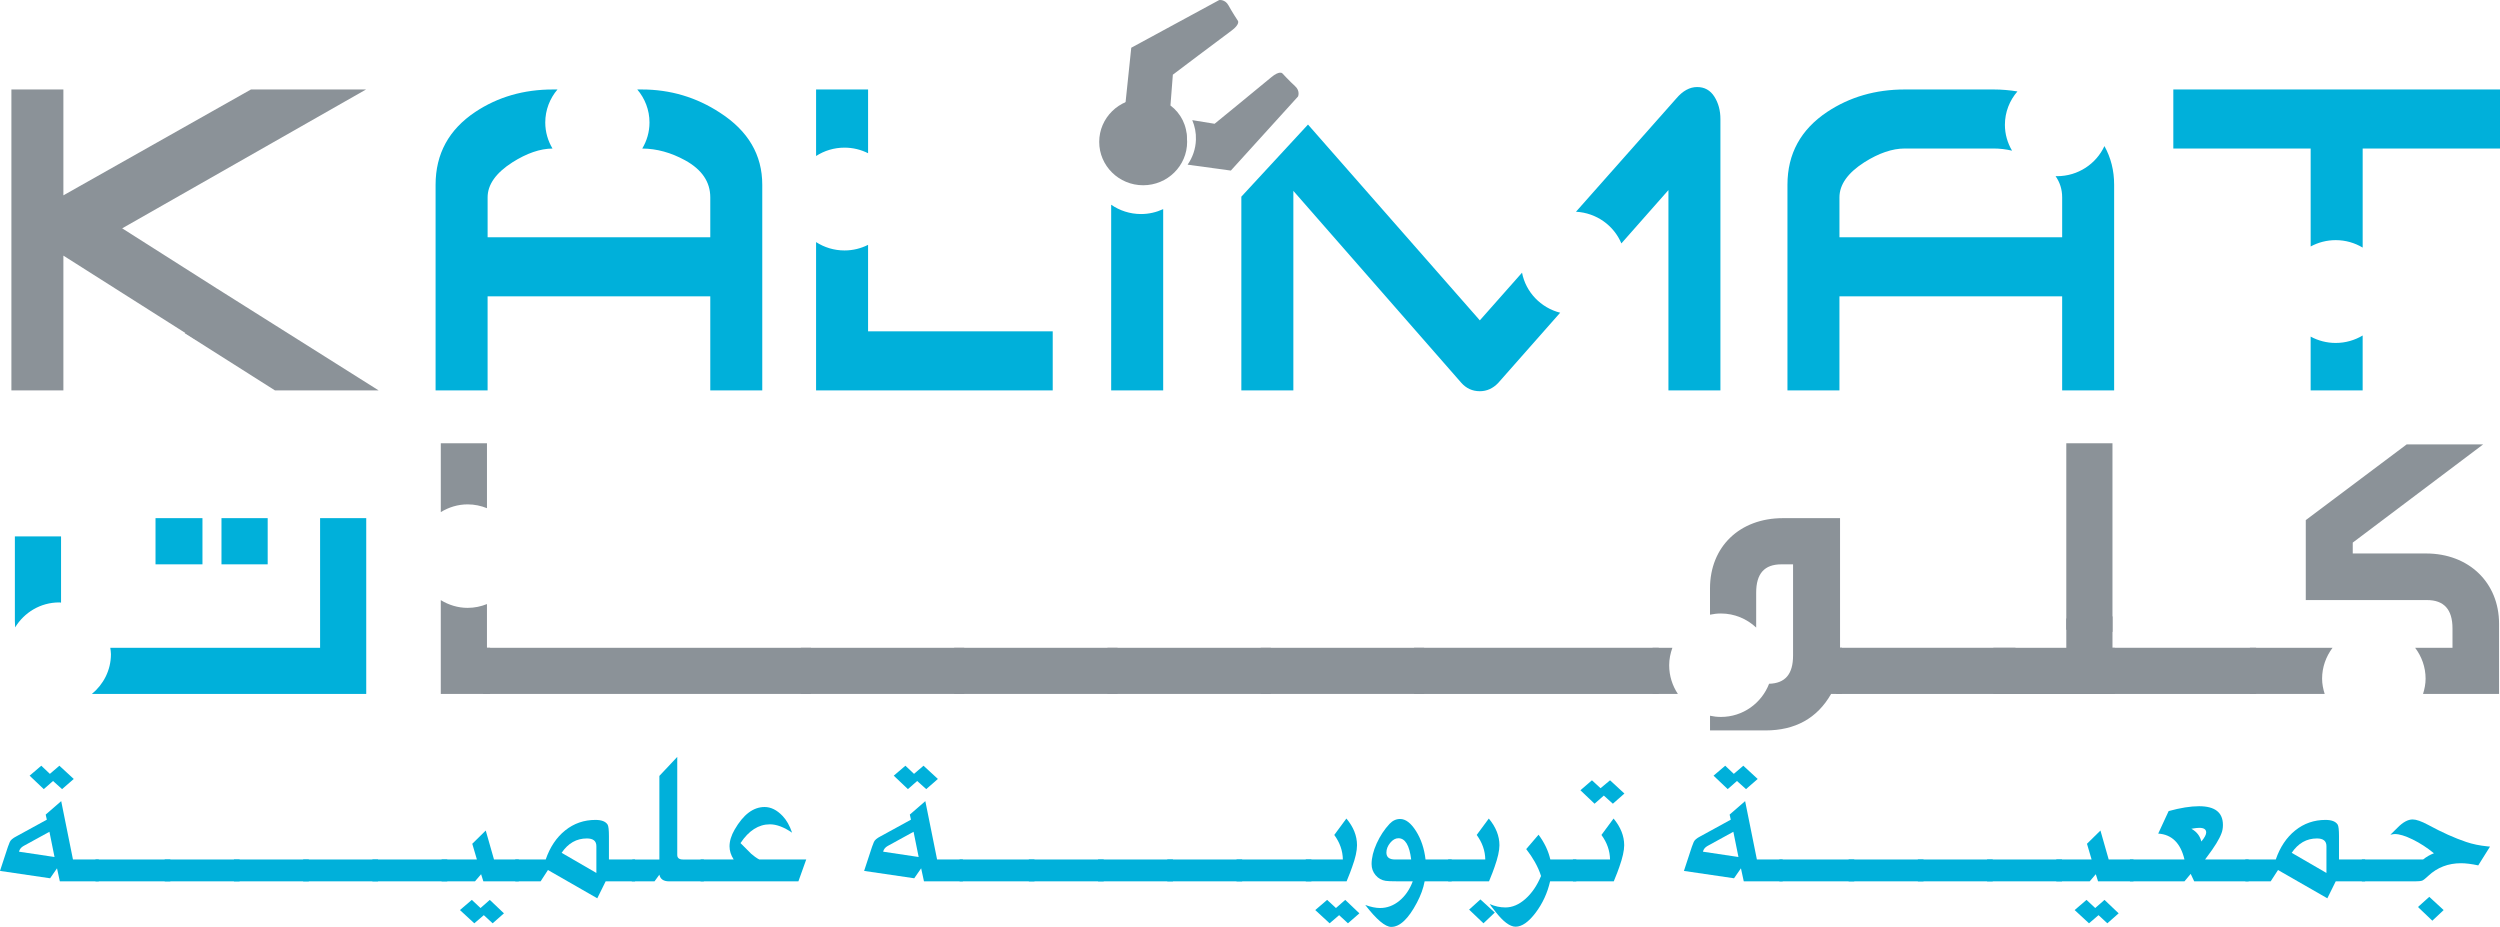 <?xml version="1.0" encoding="utf-8"?>
<!-- Generator: Adobe Illustrator 15.1.0, SVG Export Plug-In . SVG Version: 6.00 Build 0)  -->
<!DOCTYPE svg PUBLIC "-//W3C//DTD SVG 1.1//EN" "http://www.w3.org/Graphics/SVG/1.1/DTD/svg11.dtd">
<svg version="1.1" id="Layer_1" xmlns="http://www.w3.org/2000/svg" xmlns:xlink="http://www.w3.org/1999/xlink" x="0px" y="0px"
	 width="191.494px" height="70.999px" viewBox="0 0 191.494 70.999" enable-background="new 0 0 191.494 70.999"
	 xml:space="preserve">
<g>
	<g>
		<path fill="#00B0DA" d="M161.195,11.189c-0.629,1.359-2.016,2.306-3.631,2.306c-0.037,0-0.074-0.004-0.113-0.005
			c0.336,0.481,0.506,1.023,0.506,1.629v3.057h-17.059v-3.057c0-0.977,0.633-1.871,1.896-2.682c1.117-0.707,2.152-1.061,3.104-1.061
			h6.812c0.471,0,0.939,0.057,1.408,0.165c-0.344-0.583-0.547-1.258-0.547-1.982c0-0.976,0.363-1.867,0.959-2.555
			c-0.594-0.096-1.197-0.15-1.82-0.15h-6.812c-2.234,0-4.211,0.572-5.934,1.715c-2.031,1.352-3.049,3.213-3.049,5.583v15.75h3.982
			v-7.205h17.059v7.205h3.982v-15.75C161.939,13.062,161.686,12.076,161.195,11.189z"/>
		<ellipse fill="#8B9298" cx="87.564" cy="10.869" rx="3.367" ry="3.321"/>
		<g>
			<path fill="#8B9298" d="M16.658,26.088c0-1.512,0.793-1.813-0.055-3.996L9.359,17.49L28.037,6.854h-8.816L4.855,14.963V6.854
				H0.873v23.049h3.982V19.58l10.141,6.433C14.994,25.97,16.658,26.131,16.658,26.088z"/>
			<path fill="#8B9298" d="M16.604,22.092c-0.084,1.55-1.07,2.862-2.455,3.428l6.912,4.383H29L16.604,22.092z"/>
		</g>
		<path fill="#00B0DA" d="M55.148,8.632c-1.814-1.186-3.811-1.778-5.988-1.778h-0.346c0.582,0.684,0.936,1.566,0.936,2.53
			c0,0.729-0.205,1.409-0.555,1.994c1.105,0.006,2.201,0.307,3.287,0.903c1.283,0.707,1.924,1.653,1.924,2.838v3.057H37.35v-3.057
			c0-0.977,0.631-1.871,1.895-2.682c1.105-0.7,2.131-1.053,3.076-1.059c-0.35-0.585-0.555-1.266-0.555-1.994
			c0-0.964,0.354-1.846,0.936-2.53h-0.354c-2.234,0-4.211,0.572-5.934,1.715c-2.031,1.352-3.049,3.213-3.049,5.583v15.75h3.984
			v-7.205h17.057v7.205h3.982v-15.75C58.389,11.865,57.309,10.025,55.148,8.632z"/>
		<g>
			<path fill="#00B0DA" d="M87.4,16.395c-0.852,0-1.639-0.266-2.287-0.713v14.222h3.984V16.018
				C88.582,16.256,88.008,16.395,87.4,16.395z"/>
		</g>
		<g>
			<path fill="#00B0DA" d="M64.688,11.309c0.65,0,1.262,0.156,1.805,0.428V6.854H62.51v5.096
				C63.135,11.545,63.883,11.309,64.688,11.309z"/>
			<path fill="#00B0DA" d="M66.492,25.381v-6.626c-0.543,0.272-1.154,0.429-1.805,0.429c-0.805,0-1.553-0.237-2.178-0.641v11.36
				h18.127v-4.522H66.492z"/>
		</g>
		<g>
			<path fill="#00B0DA" d="M178.91,26.269c-0.695,0-1.35-0.177-1.92-0.486v4.12h3.984v-4.205
				C180.371,26.058,179.668,26.269,178.91,26.269z"/>
			<path fill="#00B0DA" d="M166.471,6.854v4.522h10.52v7.504c0.57-0.309,1.225-0.486,1.92-0.486c0.758,0,1.461,0.211,2.064,0.571
				v-7.589h10.52V6.854H166.471z"/>
		</g>
		<path fill="#00B0DA" d="M131.314,7.399c-0.312-0.488-0.752-0.732-1.318-0.732c-0.568,0-1.1,0.291-1.594,0.873l-7.686,8.679
			c1.572,0.083,2.904,1.058,3.477,2.425l3.605-4.085v15.345h3.982V9.131C131.781,8.465,131.625,7.889,131.314,7.399z"/>
		<path fill-rule="evenodd" clip-rule="evenodd" fill="#8B9298" d="M89.654,8.08l0.184-2.36c0,0,3.812-2.877,4.482-3.365
			c0.668-0.488,0.508-0.749,0.508-0.749s-0.459-0.696-0.725-1.188c-0.268-0.491-0.717-0.414-0.717-0.414l-6.734,3.652l-0.438,4.195
			l0.006,0.026c-0.904,0.522-1.531,1.478-1.568,2.599c-0.059,1.728,1.295,3.176,3.021,3.235c1.729,0.059,3.176-1.295,3.236-3.022
			C90.945,9.627,90.445,8.672,89.654,8.08z"/>
		<path fill-rule="evenodd" clip-rule="evenodd" fill="#8B9298" d="M99.197,6.597c-0.414-0.376-0.98-0.986-0.98-0.986
			s-0.215-0.218-0.85,0.315c-0.633,0.534-4.332,3.555-4.332,3.555l-1.711-0.279c0.195,0.461,0.301,0.969,0.281,1.501
			c-0.023,0.711-0.258,1.366-0.637,1.91l3.312,0.452l5.146-5.675C99.428,7.391,99.611,6.973,99.197,6.597z"/>
		<g>
			<path fill="#00B0DA" d="M116.584,20.886l-3.232,3.653L100.189,9.54l-5.105,5.525v14.837h3.984V14.62l12.854,14.69
				c0.385,0.438,0.861,0.656,1.43,0.656c0.529,0,0.996-0.208,1.398-0.624l4.756-5.389C118.023,23.577,116.873,22.383,116.584,20.886
				z"/>
		</g>
		<g>
			<rect x="11.912" y="39.689" fill="#00B0DA" width="3.596" height="3.538"/>
			<rect x="16.965" y="39.689" fill="#00B0DA" width="3.539" height="3.538"/>
			<path fill="#8B9298" d="M37.002,49.618h25.115v3.537H37.002V49.618z"/>
			<path fill="#8B9298" d="M61.344,49.618h12.514v3.537H61.344V49.618z"/>
			<path fill="#8B9298" d="M73.084,49.618H85.6v3.537H73.084V49.618z"/>
			<path fill="#8B9298" d="M84.828,49.618h12.516v3.537H84.828V49.618z"/>
			<path fill="#8B9298" d="M96.57,49.618h12.516v3.537H96.57V49.618z"/>
			<path fill="#8B9298" d="M108.314,49.618h18.744v3.537h-18.744V49.618z"/>
			<path fill="#8B9298" d="M140.645,49.618h13.734v3.537h-13.734V49.618z"/>
			<path fill="#8B9298" d="M161.514,49.618h11.299v3.537h-11.299V49.618z"/>
			<g>
				<path fill="#8B9298" d="M127.855,50.954c0-0.471,0.096-0.916,0.246-1.336h-1.518v3.537h1.939
					C128.102,52.526,127.855,51.771,127.855,50.954z"/>
				<path fill="#8B9298" d="M140.943,49.618v-9.929h-4.371c-3.33,0-5.59,2.2-5.59,5.381v2.014c0.27-0.058,0.549-0.092,0.836-0.092
					c1.047,0,1.992,0.414,2.701,1.077v-2.673c0-1.456,0.625-2.169,1.934-2.169h0.891v6.985c0,1.42-0.596,2.128-1.836,2.163
					c-0.572,1.484-2.004,2.541-3.689,2.541c-0.287,0-0.566-0.033-0.836-0.092v1.125h4.252c2.26,0,3.955-0.922,5.023-2.795h0.832
					v-3.537H140.943z"/>
			</g>
			<g>
				<path fill="#8B9298" d="M35.822,38.634c0.523,0,1.021,0.108,1.479,0.291v-4.974h-3.537v5.275
					C34.365,38.858,35.064,38.634,35.822,38.634z"/>
				<path fill="#8B9298" d="M37.301,46.269c-0.457,0.184-0.955,0.292-1.479,0.292c-0.758,0-1.457-0.224-2.059-0.593v7.188h3.775
					v-3.537h-0.238V46.269z"/>
			</g>
			<g>
				<path fill="#8B9298" d="M177.867,51.983c0-0.891,0.305-1.703,0.801-2.365h-6.332v3.537h5.729
					C177.949,52.784,177.867,52.395,177.867,51.983z"/>
				<path fill="#8B9298" d="M185.832,42.395h-5.617v-0.833l9.988-7.522h-5.857l-7.729,5.798v6.125h9.277
					c1.305,0,1.961,0.713,1.961,2.17v1.486h-2.861c0.496,0.662,0.801,1.475,0.801,2.365c0,0.411-0.082,0.801-0.197,1.172h5.824
					v-5.381C191.422,44.624,189.104,42.395,185.832,42.395z"/>
			</g>
			<g>
				<path fill="#8B9298" d="M159.898,47.896c0.697,0,1.344,0.195,1.912,0.512V33.951h-3.537V48.25
					C158.771,48.026,159.318,47.896,159.898,47.896z"/>
				<path fill="#8B9298" d="M161.811,47.206c-0.568,0.316-1.215,0.513-1.912,0.513c-0.58,0-1.127-0.131-1.625-0.355v2.255h-5.586
					v3.537h9.303v-3.537h-0.18V47.206z"/>
			</g>
			<g>
				<path fill="#00B0DA" d="M4.535,46.144c0.049,0,0.092,0.012,0.141,0.014v-5.072H1.139v6.482c0,0.167,0.01,0.328,0.02,0.489
					C1.854,46.914,3.1,46.144,4.535,46.144z"/>
				<path fill="#00B0DA" d="M24.518,39.689v9.929H8.447c0.021,0.162,0.051,0.32,0.051,0.488c0,1.234-0.576,2.322-1.461,3.049h21.016
					V39.689H24.518z"/>
			</g>
		</g>
	</g>
	<g>
		<path fill="#00B0DA" d="M4.688,61.364l0.901,4.471h1.976v1.673H4.583l-0.216-0.997l-0.529,0.763L0,66.71l0.606-1.845
			c0.034-0.099,0.082-0.222,0.143-0.369c0.061-0.146,0.227-0.29,0.498-0.429l2.34-1.282L3.5,62.396L4.688,61.364z M3.786,63.712
			l-1.976,1.084c-0.19,0.104-0.309,0.251-0.355,0.441l2.721,0.407L3.786,63.712z M5.649,59.666l-0.893,0.779l-0.693-0.623
			l-0.71,0.623l-1.084-1.03l0.893-0.763l0.659,0.624l0.728-0.624L5.649,59.666z"/>
		<path fill="#00B0DA" d="M13.049,65.835v1.673H7.312v-1.673H13.049z"/>
		<path fill="#00B0DA" d="M18.352,65.835v1.673h-5.736v-1.673H18.352z"/>
		<path fill="#00B0DA" d="M23.654,65.835v1.673h-5.736v-1.673H23.654z"/>
		<path fill="#00B0DA" d="M28.958,65.835v1.673h-5.736v-1.673H28.958z"/>
		<path fill="#00B0DA" d="M34.261,65.835v1.673h-5.736v-1.673H34.261z"/>
		<path fill="#00B0DA" d="M37.207,63.617l0.632,2.218h1.897v1.673h-2.712l-0.173-0.546l-0.468,0.546h-2.557v-1.673h2.703
			l-0.354-1.204L37.207,63.617z M35.231,69.708l0.909-0.779l0.667,0.624l0.711-0.624l1.083,1.031l-0.866,0.763l-0.676-0.624
			l-0.729,0.624L35.231,69.708z"/>
		<path fill="#00B0DA" d="M48.644,65.835v1.673h-2.252l-0.642,1.3l-3.778-2.167l-0.562,0.867h-1.941v-1.673h2.331
			c0.329-0.953,0.827-1.696,1.495-2.23c0.667-0.534,1.439-0.802,2.317-0.802c0.462,0,0.771,0.118,0.927,0.355
			c0.069,0.109,0.104,0.407,0.104,0.893v1.784H48.644z M45.681,66.866v-2.054c0-0.393-0.242-0.589-0.728-0.589
			c-0.792,0-1.436,0.367-1.933,1.101L45.681,66.866z"/>
		<path fill="#00B0DA" d="M51.876,57.977v7.512c0,0.231,0.147,0.347,0.442,0.347h1.594v1.673h-2.66
			c-0.428,0-0.676-0.171-0.745-0.512l-0.372,0.512h-1.742l0.044-1.673h2.07v-6.403L51.876,57.977z"/>
		<path fill="#00B0DA" d="M61.754,65.835l-0.598,1.673h-7.495v-1.673H56.2c-0.214-0.329-0.32-0.664-0.32-1.005
			c0-0.404,0.13-0.832,0.39-1.282c0.664-1.155,1.43-1.733,2.296-1.733c0.485,0,0.944,0.229,1.378,0.685
			c0.3,0.312,0.543,0.74,0.728,1.282c-0.624-0.427-1.189-0.641-1.698-0.641c-0.866,0-1.617,0.479-2.253,1.438l0.087,0.086
			c0.416,0.416,0.658,0.659,0.728,0.729c0.214,0.19,0.422,0.338,0.624,0.441H61.754z"/>
		<path fill="#00B0DA" d="M70.878,61.364l0.901,4.471h1.976v1.673h-2.981l-0.216-0.997l-0.529,0.763L66.19,66.71l0.606-1.845
			c0.034-0.099,0.082-0.222,0.143-0.369c0.061-0.146,0.227-0.29,0.498-0.429l2.34-1.282l-0.087-0.39L70.878,61.364z M69.977,63.712
			l-1.976,1.084c-0.19,0.104-0.309,0.251-0.355,0.441l2.721,0.407L69.977,63.712z M71.84,59.666l-0.893,0.779l-0.693-0.623
			l-0.71,0.623l-1.084-1.03l0.893-0.763l0.659,0.624l0.728-0.624L71.84,59.666z"/>
		<path fill="#00B0DA" d="M79.239,65.835v1.673h-5.736v-1.673H79.239z"/>
		<path fill="#00B0DA" d="M84.542,65.835v1.673h-5.736v-1.673H84.542z"/>
		<path fill="#00B0DA" d="M89.845,65.835v1.673h-5.736v-1.673H89.845z"/>
		<path fill="#00B0DA" d="M95.148,65.835v1.673h-5.736v-1.673H95.148z"/>
		<path fill="#00B0DA" d="M100.451,65.835v1.673h-5.736v-1.673H100.451z"/>
		<path fill="#00B0DA" d="M100.018,65.835h2.842c-0.011-0.67-0.23-1.297-0.658-1.88l0.928-1.257
			c0.542,0.642,0.814,1.323,0.814,2.045c0,0.434-0.125,0.988-0.373,1.664c-0.069,0.214-0.211,0.58-0.425,1.101h-3.128V65.835z
			 M100.745,69.708l0.91-0.779l0.676,0.624l0.711-0.624l1.083,1.031l-0.875,0.763l-0.676-0.624l-0.729,0.624L100.745,69.708z"/>
		<path fill="#00B0DA" d="M109.193,65.835h2.002v1.673h-2.071c-0.098,0.531-0.295,1.074-0.589,1.629
			c-0.653,1.242-1.309,1.862-1.967,1.862c-0.463,0-1.127-0.56-1.993-1.681c0.428,0.156,0.806,0.234,1.135,0.234
			c0.537,0,1.03-0.184,1.478-0.551c0.447-0.366,0.79-0.865,1.027-1.494h-1.205c-0.428,0-0.716-0.012-0.866-0.035
			c-0.312-0.046-0.57-0.19-0.775-0.433c-0.205-0.243-0.308-0.526-0.308-0.85c0-0.485,0.13-1.014,0.39-1.586
			c0.26-0.571,0.589-1.071,0.988-1.499c0.236-0.248,0.505-0.372,0.806-0.372c0.421,0,0.827,0.308,1.217,0.923
			C108.852,64.271,109.095,64.998,109.193,65.835z M108.093,65.835c-0.133-1.086-0.459-1.629-0.979-1.629
			c-0.226,0-0.435,0.119-0.629,0.355c-0.193,0.237-0.29,0.485-0.29,0.745c0,0.353,0.22,0.528,0.659,0.528H108.093z"/>
		<path fill="#00B0DA" d="M110.927,65.835h2.842c-0.011-0.67-0.23-1.297-0.658-1.88l0.928-1.257
			c0.542,0.653,0.814,1.335,0.814,2.045c0,0.41-0.125,0.965-0.373,1.664c-0.069,0.214-0.211,0.58-0.425,1.101h-3.128V65.835z
			 M112.53,69.674l0.866-0.78l1.101,1.006l-0.867,0.823L112.53,69.674z"/>
		<path fill="#00B0DA" d="M118.751,65.835h1.993v1.673h-2.011c-0.202,0.89-0.571,1.69-1.108,2.404
			c-0.538,0.713-1.049,1.07-1.534,1.07c-0.439,0-0.959-0.391-1.56-1.17c-0.046-0.058-0.147-0.188-0.304-0.39
			c-0.022-0.023-0.063-0.081-0.121-0.174c0.398,0.174,0.801,0.26,1.205,0.26c0.531,0,1.042-0.218,1.533-0.654
			c0.491-0.436,0.89-1.021,1.195-1.754c-0.104-0.341-0.263-0.702-0.477-1.083c-0.179-0.318-0.398-0.645-0.658-0.979l0.944-1.101
			C118.301,64.544,118.601,65.177,118.751,65.835z"/>
		<path fill="#00B0DA" d="M120.483,65.835h2.842c-0.011-0.67-0.23-1.297-0.658-1.88l0.928-1.257
			c0.542,0.653,0.814,1.335,0.814,2.045c0,0.41-0.125,0.965-0.373,1.664c-0.069,0.214-0.211,0.58-0.425,1.101h-3.128V65.835z
			 M124.426,60.783l-0.884,0.78l-0.693-0.624l-0.71,0.624l-1.083-1.031l0.884-0.763l0.658,0.606l0.728-0.606L124.426,60.783z"/>
		<path fill="#00B0DA" d="M133.672,61.364l0.901,4.471h1.976v1.673h-2.981l-0.216-0.997l-0.529,0.763l-3.838-0.563l0.606-1.845
			c0.034-0.099,0.082-0.222,0.143-0.369c0.061-0.146,0.227-0.29,0.498-0.429l2.34-1.282l-0.087-0.39L133.672,61.364z
			 M132.771,63.712l-1.976,1.084c-0.19,0.104-0.309,0.251-0.355,0.441l2.721,0.407L132.771,63.712z M134.634,59.666l-0.893,0.779
			l-0.693-0.623l-0.71,0.623l-1.084-1.03l0.893-0.763l0.659,0.624l0.728-0.624L134.634,59.666z"/>
		<path fill="#00B0DA" d="M142.033,65.835v1.673h-5.736v-1.673H142.033z"/>
		<path fill="#00B0DA" d="M147.336,65.835v1.673H141.6v-1.673H147.336z"/>
		<path fill="#00B0DA" d="M152.639,65.835v1.673h-5.736v-1.673H152.639z"/>
		<path fill="#00B0DA" d="M157.942,65.835v1.673h-5.736v-1.673H157.942z"/>
		<path fill="#00B0DA" d="M160.889,63.617l0.632,2.218h1.897v1.673h-2.712l-0.173-0.546l-0.468,0.546h-2.557v-1.673h2.703
			l-0.354-1.204L160.889,63.617z M158.913,69.708l0.909-0.779l0.667,0.624l0.711-0.624l1.083,1.031l-0.866,0.763l-0.676-0.624
			l-0.729,0.624L158.913,69.708z"/>
		<path fill="#00B0DA" d="M172.239,65.835v1.673h-4.168l-0.269-0.572l-0.477,0.572h-4.177v-1.673h4.177
			c-0.295-1.253-0.965-1.915-2.011-1.984l0.798-1.724c0.9-0.248,1.678-0.373,2.33-0.373c1.219,0,1.829,0.479,1.829,1.438
			c0,0.237-0.038,0.45-0.113,0.642c-0.161,0.438-0.528,1.037-1.101,1.793l-0.155,0.208H172.239z M168.617,64.458
			c0.248-0.295,0.372-0.526,0.372-0.693c0-0.237-0.176-0.355-0.528-0.355c-0.121,0-0.323,0.023-0.606,0.069
			c0.214,0.121,0.383,0.265,0.507,0.429C168.485,64.072,168.57,64.256,168.617,64.458z"/>
		<path fill="#00B0DA" d="M181.163,65.835v1.673h-2.252l-0.642,1.3l-3.778-2.167l-0.562,0.867h-1.941v-1.673h2.331
			c0.329-0.953,0.827-1.696,1.495-2.23c0.667-0.534,1.439-0.802,2.317-0.802c0.462,0,0.771,0.118,0.927,0.355
			c0.069,0.109,0.104,0.407,0.104,0.893v1.784H181.163z M178.2,66.866v-2.054c0-0.393-0.242-0.589-0.728-0.589
			c-0.792,0-1.436,0.367-1.933,1.101L178.2,66.866z"/>
		<path fill="#00B0DA" d="M190.729,64.848l-0.901,1.438c-0.525-0.11-0.965-0.165-1.316-0.165c-0.982,0-1.817,0.32-2.505,0.962
			c-0.214,0.202-0.366,0.323-0.459,0.364c-0.093,0.04-0.269,0.061-0.528,0.061h-4.107v-1.673h4.688
			c0.261-0.208,0.537-0.366,0.832-0.477c-0.52-0.427-1.062-0.779-1.629-1.057s-1.022-0.416-1.369-0.416
			c-0.058,0-0.17,0.018-0.338,0.052l0.555-0.546c0.41-0.416,0.794-0.624,1.152-0.624c0.271,0,0.661,0.136,1.17,0.407
			c1.074,0.584,2.051,1.022,2.929,1.317c0.497,0.168,1.04,0.28,1.629,0.338L190.729,64.848z M185.21,69.475l0.866-0.78l1.101,1.014
			l-0.866,0.814L185.21,69.475z"/>
	</g>
</g>
</svg>
